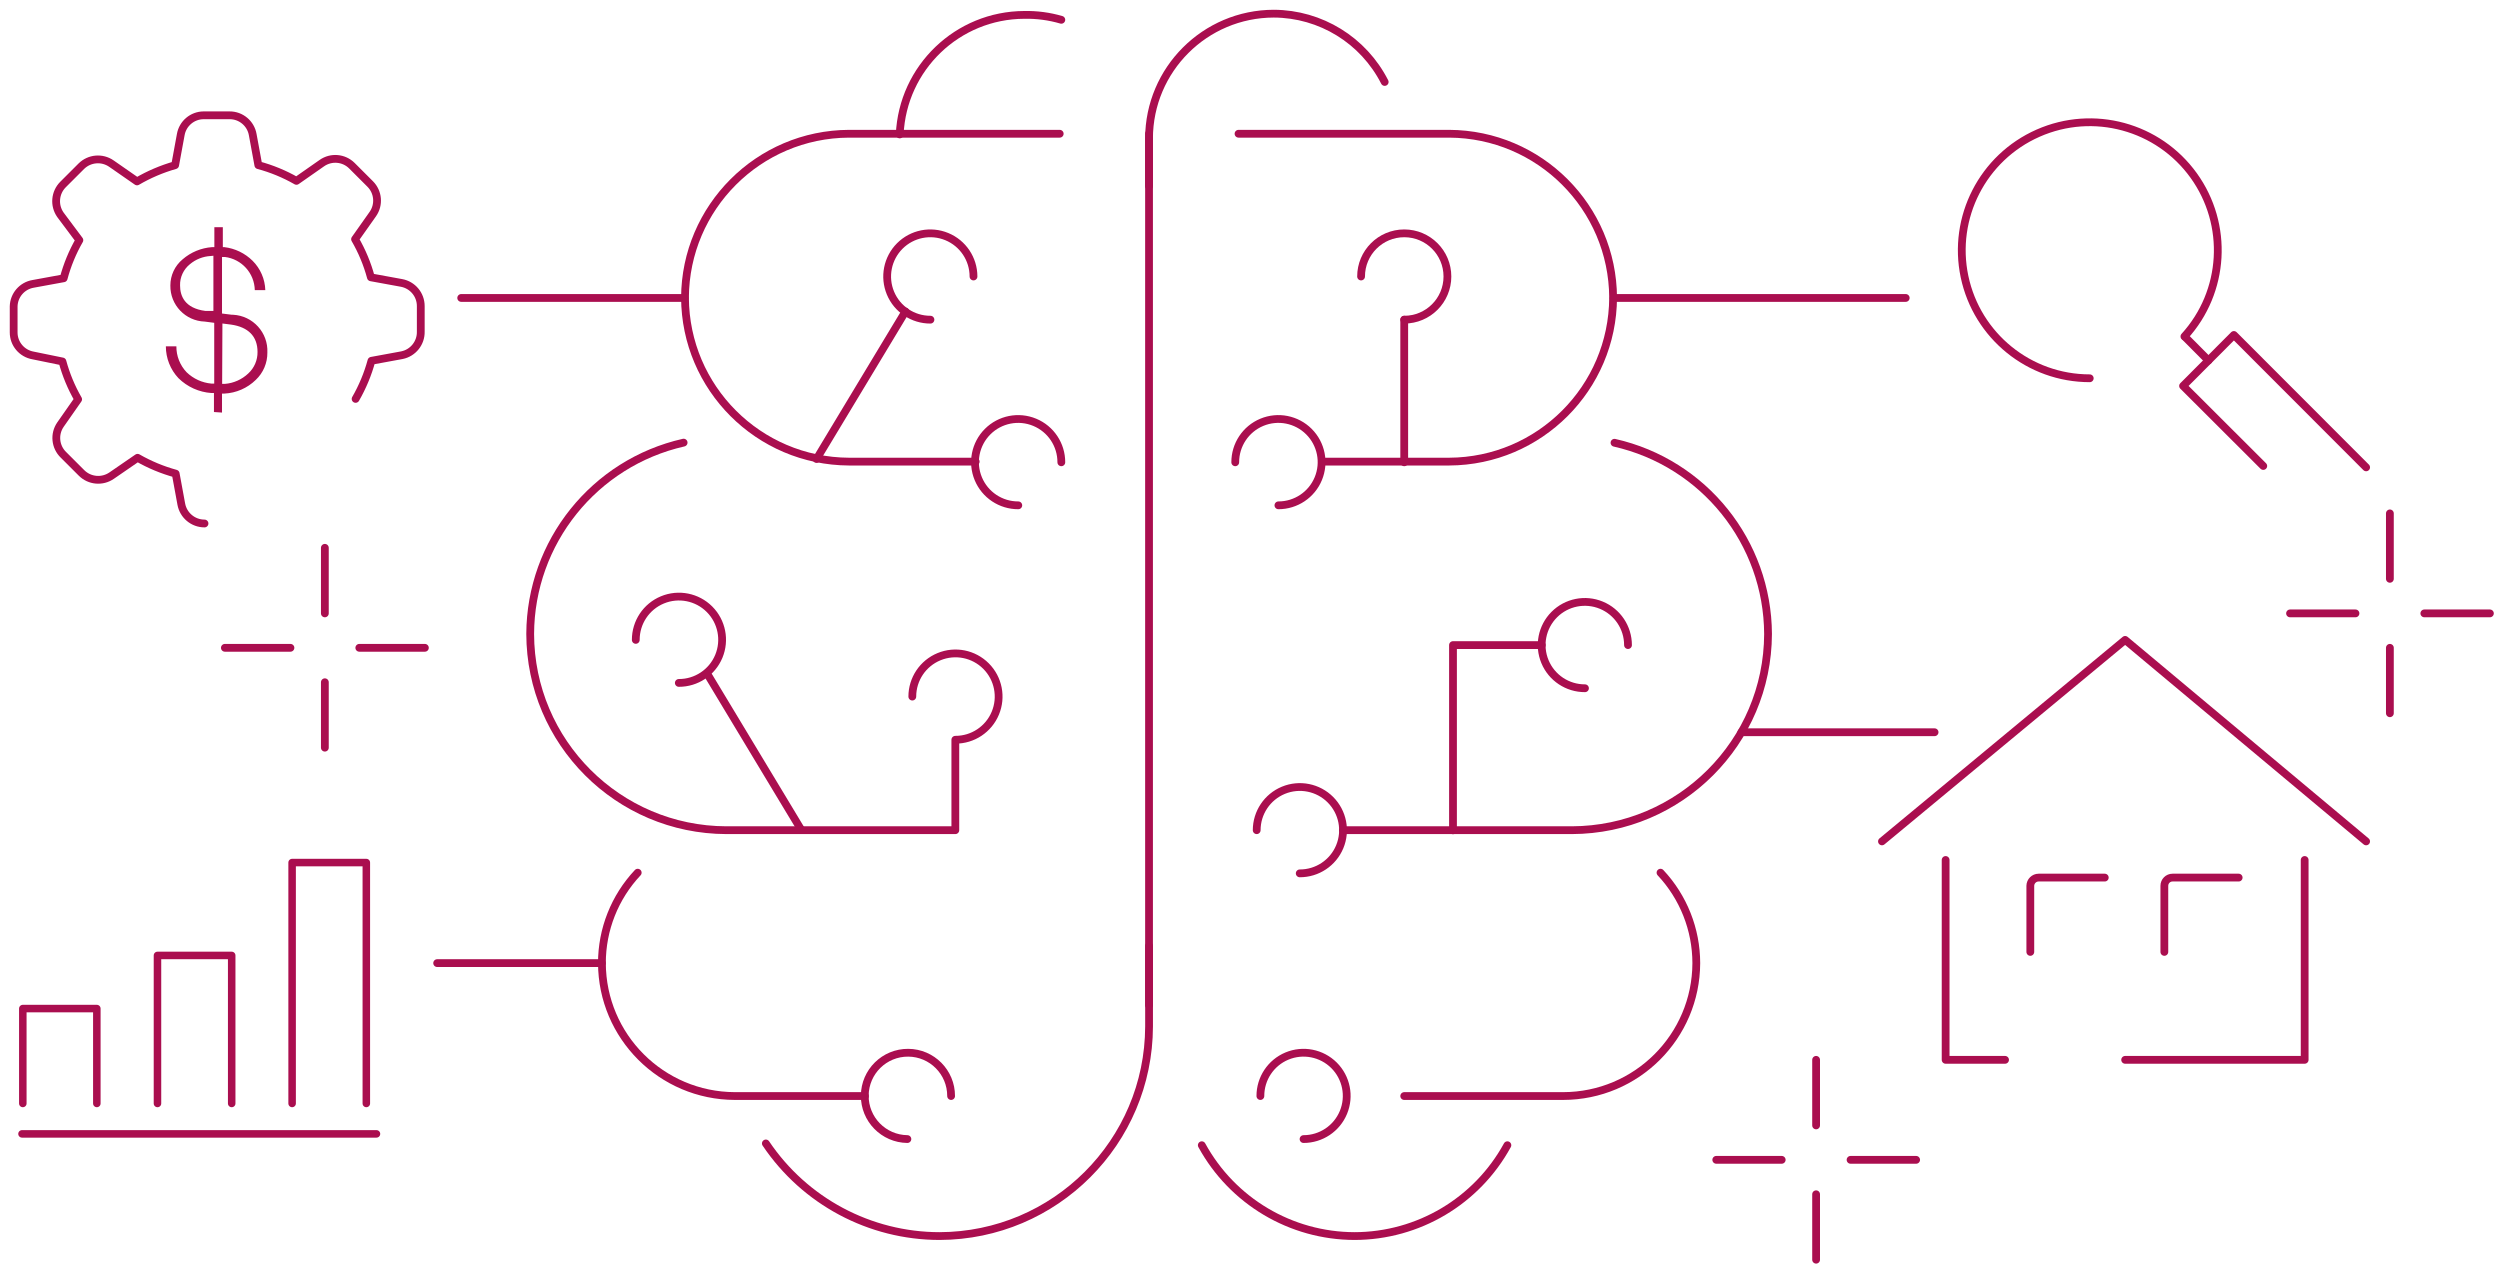 <svg width="183" height="93" viewBox="0 0 183 93" fill="none" xmlns="http://www.w3.org/2000/svg">
<path d="M142.42 62.95V77.58H146.77" stroke="#AA0E4F" stroke-width="0.57" stroke-linecap="round" stroke-linejoin="round"/>
<path d="M155.561 77.58H168.701V62.95" stroke="#AA0E4F" stroke-width="0.57" stroke-linecap="round" stroke-linejoin="round"/>
<path d="M137.76 61.59L155.56 46.84L173.2 61.59" stroke="#AA0E4F" stroke-width="0.57" stroke-linecap="round" stroke-linejoin="round"/>
<path d="M14.97 38.32C14.135 38.319 13.42 37.722 13.27 36.9L12.86 34.67C11.885 34.403 10.947 34.013 10.07 33.51L8.18 34.81C7.494 35.289 6.564 35.209 5.97 34.62L4.65 33.3C4.044 32.718 3.947 31.784 4.42 31.09L5.72 29.23C5.218 28.36 4.832 27.429 4.57 26.46L2.42 26.02C1.598 25.878 0.998 25.164 1 24.33V22.43C1.017 21.611 1.613 20.919 2.42 20.78L4.66 20.37C4.92 19.394 5.306 18.456 5.81 17.58L4.42 15.72C3.941 15.034 4.021 14.104 4.61 13.51L5.95 12.17C6.544 11.581 7.474 11.501 8.16 11.98L10.03 13.28C10.906 12.768 11.844 12.368 12.82 12.09L13.23 9.86C13.371 9.041 14.079 8.443 14.91 8.44H16.81C17.644 8.438 18.358 9.038 18.5 9.86L18.91 12.09C19.886 12.351 20.823 12.738 21.7 13.24L23.56 11.94C24.243 11.462 25.169 11.542 25.76 12.13L27.1 13.47C27.688 14.06 27.768 14.987 27.29 15.67L25.99 17.51C26.497 18.385 26.887 19.323 27.15 20.3L29.39 20.71C30.206 20.86 30.799 21.57 30.8 22.4V24.27C30.821 25.105 30.239 25.835 29.42 26L27.19 26.41C26.925 27.386 26.535 28.324 26.03 29.2" stroke="#AA0E4F" stroke-width="0.57" stroke-linecap="round" stroke-linejoin="round"/>
<path d="M15.661 30.16V28.77H15.481C14.569 28.709 13.711 28.322 13.061 27.68C12.469 27.049 12.14 26.215 12.141 25.35H12.911C12.904 26.057 13.173 26.738 13.661 27.25C14.155 27.727 14.797 28.02 15.481 28.08H15.681V23.63L14.991 23.54C13.57 23.497 12.448 22.321 12.471 20.9C12.468 20.157 12.798 19.453 13.371 18.98C13.973 18.46 14.727 18.148 15.521 18.09H15.691V16.63H16.311V18.09H16.421C17.202 18.184 17.931 18.536 18.491 19.09C19.064 19.662 19.396 20.431 19.421 21.24H18.651C18.625 19.998 17.693 18.964 16.461 18.81H16.251V22.95L16.971 23.04H17.061C18.517 23.116 19.639 24.353 19.571 25.81C19.579 26.566 19.271 27.291 18.721 27.81C18.105 28.411 17.29 28.767 16.431 28.81H16.251V30.2L15.661 30.16ZM16.261 28.1H16.461C17.101 28.049 17.704 27.781 18.171 27.34C18.613 26.935 18.86 26.36 18.851 25.76C18.851 24.63 18.181 23.94 16.911 23.76L16.281 23.68L16.261 28.1ZM15.421 18.74C14.862 18.77 14.329 18.981 13.901 19.34C13.43 19.719 13.163 20.296 13.181 20.9C13.181 21.64 13.501 22.56 15.031 22.76H15.621V18.72L15.421 18.74Z" fill="#AA0E4F"/>
<path d="M49.689 49.99C50.969 49.994 52.125 49.226 52.617 48.044C53.108 46.862 52.839 45.501 51.934 44.596C51.029 43.691 49.667 43.421 48.485 43.913C47.303 44.404 46.535 45.56 46.539 46.84" stroke="#AA0E4F" stroke-width="0.57" stroke-linecap="round" stroke-linejoin="round"/>
<path d="M95.14 63.93C96.419 63.934 97.575 63.167 98.067 61.986C98.559 60.806 98.291 59.445 97.388 58.539C96.485 57.633 95.125 57.361 93.943 57.849C92.761 58.338 91.99 59.491 91.99 60.77" stroke="#AA0E4F" stroke-width="0.57" stroke-linecap="round" stroke-linejoin="round"/>
<path d="M93.58 36.99C94.859 36.99 96.012 36.219 96.5 35.037C96.989 33.855 96.717 32.495 95.811 31.592C94.905 30.689 93.544 30.421 92.364 30.913C91.183 31.406 90.416 32.561 90.42 33.84" stroke="#AA0E4F" stroke-width="0.57" stroke-linecap="round" stroke-linejoin="round"/>
<path d="M102.791 23.4C104.536 23.4 105.951 21.985 105.951 20.24C105.951 18.495 104.536 17.08 102.791 17.08C101.046 17.08 99.631 18.495 99.631 20.24" stroke="#AA0E4F" stroke-width="0.57" stroke-linecap="round" stroke-linejoin="round"/>
<path d="M71.26 20.24C71.26 18.961 70.489 17.808 69.306 17.32C68.124 16.831 66.764 17.103 65.862 18.009C64.959 18.915 64.691 20.276 65.183 21.456C65.675 22.637 66.831 23.404 68.109 23.4" stroke="#AA0E4F" stroke-width="0.57" stroke-linecap="round" stroke-linejoin="round"/>
<path d="M77.689 33.84C77.693 32.56 76.925 31.404 75.743 30.913C74.561 30.421 73.2 30.691 72.295 31.596C71.39 32.501 71.12 33.862 71.612 35.044C72.103 36.226 73.259 36.994 74.539 36.99" stroke="#AA0E4F" stroke-width="0.57" stroke-linecap="round" stroke-linejoin="round"/>
<path d="M69.621 80.23C69.626 78.489 68.222 77.071 66.481 77.06C64.739 77.049 63.317 78.449 63.301 80.19C63.284 81.932 64.68 83.358 66.421 83.38" stroke="#AA0E4F" stroke-width="0.57" stroke-linecap="round" stroke-linejoin="round"/>
<path d="M119.17 47.22C119.17 45.941 118.399 44.788 117.217 44.3C116.035 43.811 114.675 44.083 113.772 44.989C112.869 45.895 112.601 47.256 113.093 48.436C113.585 49.617 114.741 50.384 116.02 50.38" stroke="#AA0E4F" stroke-width="0.57" stroke-linecap="round" stroke-linejoin="round"/>
<path d="M95.42 83.38C96.699 83.38 97.852 82.609 98.34 81.427C98.829 80.245 98.556 78.885 97.651 77.982C96.745 77.079 95.384 76.811 94.204 77.303C93.023 77.796 92.256 78.951 92.26 80.23" stroke="#AA0E4F" stroke-width="0.57" stroke-linecap="round" stroke-linejoin="round"/>
<path d="M90.66 9.79H106.08C112.694 9.823 118.047 15.176 118.08 21.79C118.047 28.404 112.694 33.757 106.08 33.79H96.83" stroke="#AA0E4F" stroke-width="0.57" stroke-linecap="round" stroke-linejoin="round"/>
<path d="M121.549 63.88C123.23 65.675 124.166 68.041 124.169 70.5C124.153 75.875 119.794 80.225 114.419 80.23H102.789" stroke="#AA0E4F" stroke-width="0.57" stroke-linecap="round" stroke-linejoin="round"/>
<path d="M98.301 60.77H115.061C122.98 60.743 129.393 54.33 129.421 46.41C129.391 39.696 124.73 33.891 118.181 32.41" stroke="#AA0E4F" stroke-width="0.57" stroke-linecap="round" stroke-linejoin="round"/>
<path d="M110.341 83.83C108.105 87.924 103.815 90.474 99.151 90.48C94.49 90.47 90.204 87.921 87.971 83.83" stroke="#AA0E4F" stroke-width="0.57" stroke-linecap="round" stroke-linejoin="round"/>
<path d="M77.571 9.79H62.141C55.527 9.823 50.173 15.176 50.141 21.79C50.173 28.404 55.527 33.757 62.141 33.79H71.421" stroke="#AA0E4F" stroke-width="0.57" stroke-linecap="round" stroke-linejoin="round"/>
<path d="M46.681 63.88C44.995 65.672 44.058 68.04 44.061 70.5C44.077 75.867 48.424 80.213 53.791 80.23H63.311" stroke="#AA0E4F" stroke-width="0.57" stroke-linecap="round" stroke-linejoin="round"/>
<path d="M50.041 32.4C43.495 33.885 38.84 39.689 38.81 46.4C38.827 54.326 45.245 60.748 53.17 60.77H69.93V54.15C71.21 54.154 72.365 53.387 72.857 52.206C73.349 51.026 73.082 49.665 72.178 48.759C71.276 47.853 69.916 47.581 68.734 48.07C67.552 48.558 66.781 49.711 66.781 50.99" stroke="#AA0E4F" stroke-width="0.57" stroke-linecap="round" stroke-linejoin="round"/>
<path d="M84.109 9.79V73.58" stroke="#AA0E4F" stroke-width="0.57" stroke-linecap="round" stroke-linejoin="round"/>
<path d="M101.359 6C99.804 2.943 96.669 1.013 93.239 1C88.202 1.011 84.12 5.092 84.109 10.13V13.63" stroke="#AA0E4F" stroke-width="0.57" stroke-linecap="round" stroke-linejoin="round"/>
<path d="M77.689 1.45C76.81 1.193 75.896 1.071 74.979 1.09C70.092 1.106 66.078 4.957 65.859 9.84" stroke="#AA0E4F" stroke-width="0.57" stroke-linecap="round" stroke-linejoin="round"/>
<path d="M56.06 83.7C58.907 87.932 63.67 90.474 68.77 90.48C77.234 90.458 84.089 83.603 84.111 75.14V69.24" stroke="#AA0E4F" stroke-width="0.57" stroke-linecap="round" stroke-linejoin="round"/>
<path d="M66.279 22.8L59.77 33.6" stroke="#AA0E4F" stroke-width="0.57" stroke-linecap="round" stroke-linejoin="round"/>
<path d="M51.859 49.47L58.619 60.69" stroke="#AA0E4F" stroke-width="0.57" stroke-linecap="round" stroke-linejoin="round"/>
<path d="M102.789 23.4V33.84" stroke="#AA0E4F" stroke-width="0.57" stroke-linecap="round" stroke-linejoin="round"/>
<path d="M106.359 60.78V47.22H112.859" stroke="#AA0E4F" stroke-width="0.57" stroke-linecap="round" stroke-linejoin="round"/>
<path d="M23.779 44.9V40.1" stroke="#AA0E4F" stroke-width="0.57" stroke-linecap="round" stroke-linejoin="round"/>
<path d="M23.779 54.73V49.94" stroke="#AA0E4F" stroke-width="0.57" stroke-linecap="round" stroke-linejoin="round"/>
<path d="M26.301 47.42H31.101" stroke="#AA0E4F" stroke-width="0.57" stroke-linecap="round" stroke-linejoin="round"/>
<path d="M16.461 47.42H21.261" stroke="#AA0E4F" stroke-width="0.57" stroke-linecap="round" stroke-linejoin="round"/>
<path d="M174.939 42.37V37.58" stroke="#AA0E4F" stroke-width="0.57" stroke-linecap="round" stroke-linejoin="round"/>
<path d="M174.939 52.21V47.42" stroke="#AA0E4F" stroke-width="0.57" stroke-linecap="round" stroke-linejoin="round"/>
<path d="M177.461 44.9H182.261" stroke="#AA0E4F" stroke-width="0.57" stroke-linecap="round" stroke-linejoin="round"/>
<path d="M167.631 44.9H172.421" stroke="#AA0E4F" stroke-width="0.57" stroke-linecap="round" stroke-linejoin="round"/>
<path d="M132.939 82.38V77.58" stroke="#AA0E4F" stroke-width="0.57" stroke-linecap="round" stroke-linejoin="round"/>
<path d="M132.939 92.21V87.42" stroke="#AA0E4F" stroke-width="0.57" stroke-linecap="round" stroke-linejoin="round"/>
<path d="M135.461 84.9H140.261" stroke="#AA0E4F" stroke-width="0.57" stroke-linecap="round" stroke-linejoin="round"/>
<path d="M125.631 84.9H130.421" stroke="#AA0E4F" stroke-width="0.57" stroke-linecap="round" stroke-linejoin="round"/>
<path d="M33.76 21.81H50.12" stroke="#AA0E4F" stroke-width="0.57" stroke-linecap="round" stroke-linejoin="round"/>
<path d="M44.061 70.5H32" stroke="#AA0E4F" stroke-width="0.57" stroke-linecap="round" stroke-linejoin="round"/>
<path d="M118.109 21.81H139.499" stroke="#AA0E4F" stroke-width="0.57" stroke-linecap="round" stroke-linejoin="round"/>
<path d="M127.471 53.6H141.611" stroke="#AA0E4F" stroke-width="0.57" stroke-linecap="round" stroke-linejoin="round"/>
<path d="M154.069 64.24H149.229C148.896 64.24 148.625 64.507 148.619 64.84V69.68" stroke="#AA0E4F" stroke-width="0.57" stroke-linecap="round" stroke-linejoin="round"/>
<path d="M163.87 64.24H159.03C158.698 64.24 158.43 64.509 158.43 64.84V69.68" stroke="#AA0E4F" stroke-width="0.57" stroke-linecap="round" stroke-linejoin="round"/>
<path d="M159.899 24.63C162.882 21.356 163.165 16.441 160.577 12.846C157.99 9.252 153.239 7.959 149.188 9.748C145.136 11.537 142.891 15.919 143.804 20.253C144.717 24.586 148.54 27.689 152.969 27.69" stroke="#AA0E4F" stroke-width="0.57" stroke-linecap="round" stroke-linejoin="round"/>
<path d="M165.671 34.11L159.801 28.25L163.521 24.52L173.201 34.21" stroke="#AA0E4F" stroke-width="0.57" stroke-linecap="round" stroke-linejoin="round"/>
<path d="M161.66 26.39L159.98 24.7" stroke="#AA0E4F" stroke-width="0.57" stroke-linecap="round" stroke-linejoin="round"/>
<path d="M1.611 83H27.557" stroke="#AA0E4F" stroke-width="0.55" stroke-linecap="round" stroke-linejoin="round"/>
<path d="M7.088 80.773V73.827H1.67V80.773" stroke="#AA0E4F" stroke-width="0.55" stroke-linecap="round" stroke-linejoin="round"/>
<path d="M16.96 80.774V69.938H11.527V80.774" stroke="#AA0E4F" stroke-width="0.55" stroke-linecap="round" stroke-linejoin="round"/>
<path d="M26.815 80.773V63.14H21.383V80.773" stroke="#AA0E4F" stroke-width="0.55" stroke-linecap="round" stroke-linejoin="round"/>
</svg>

